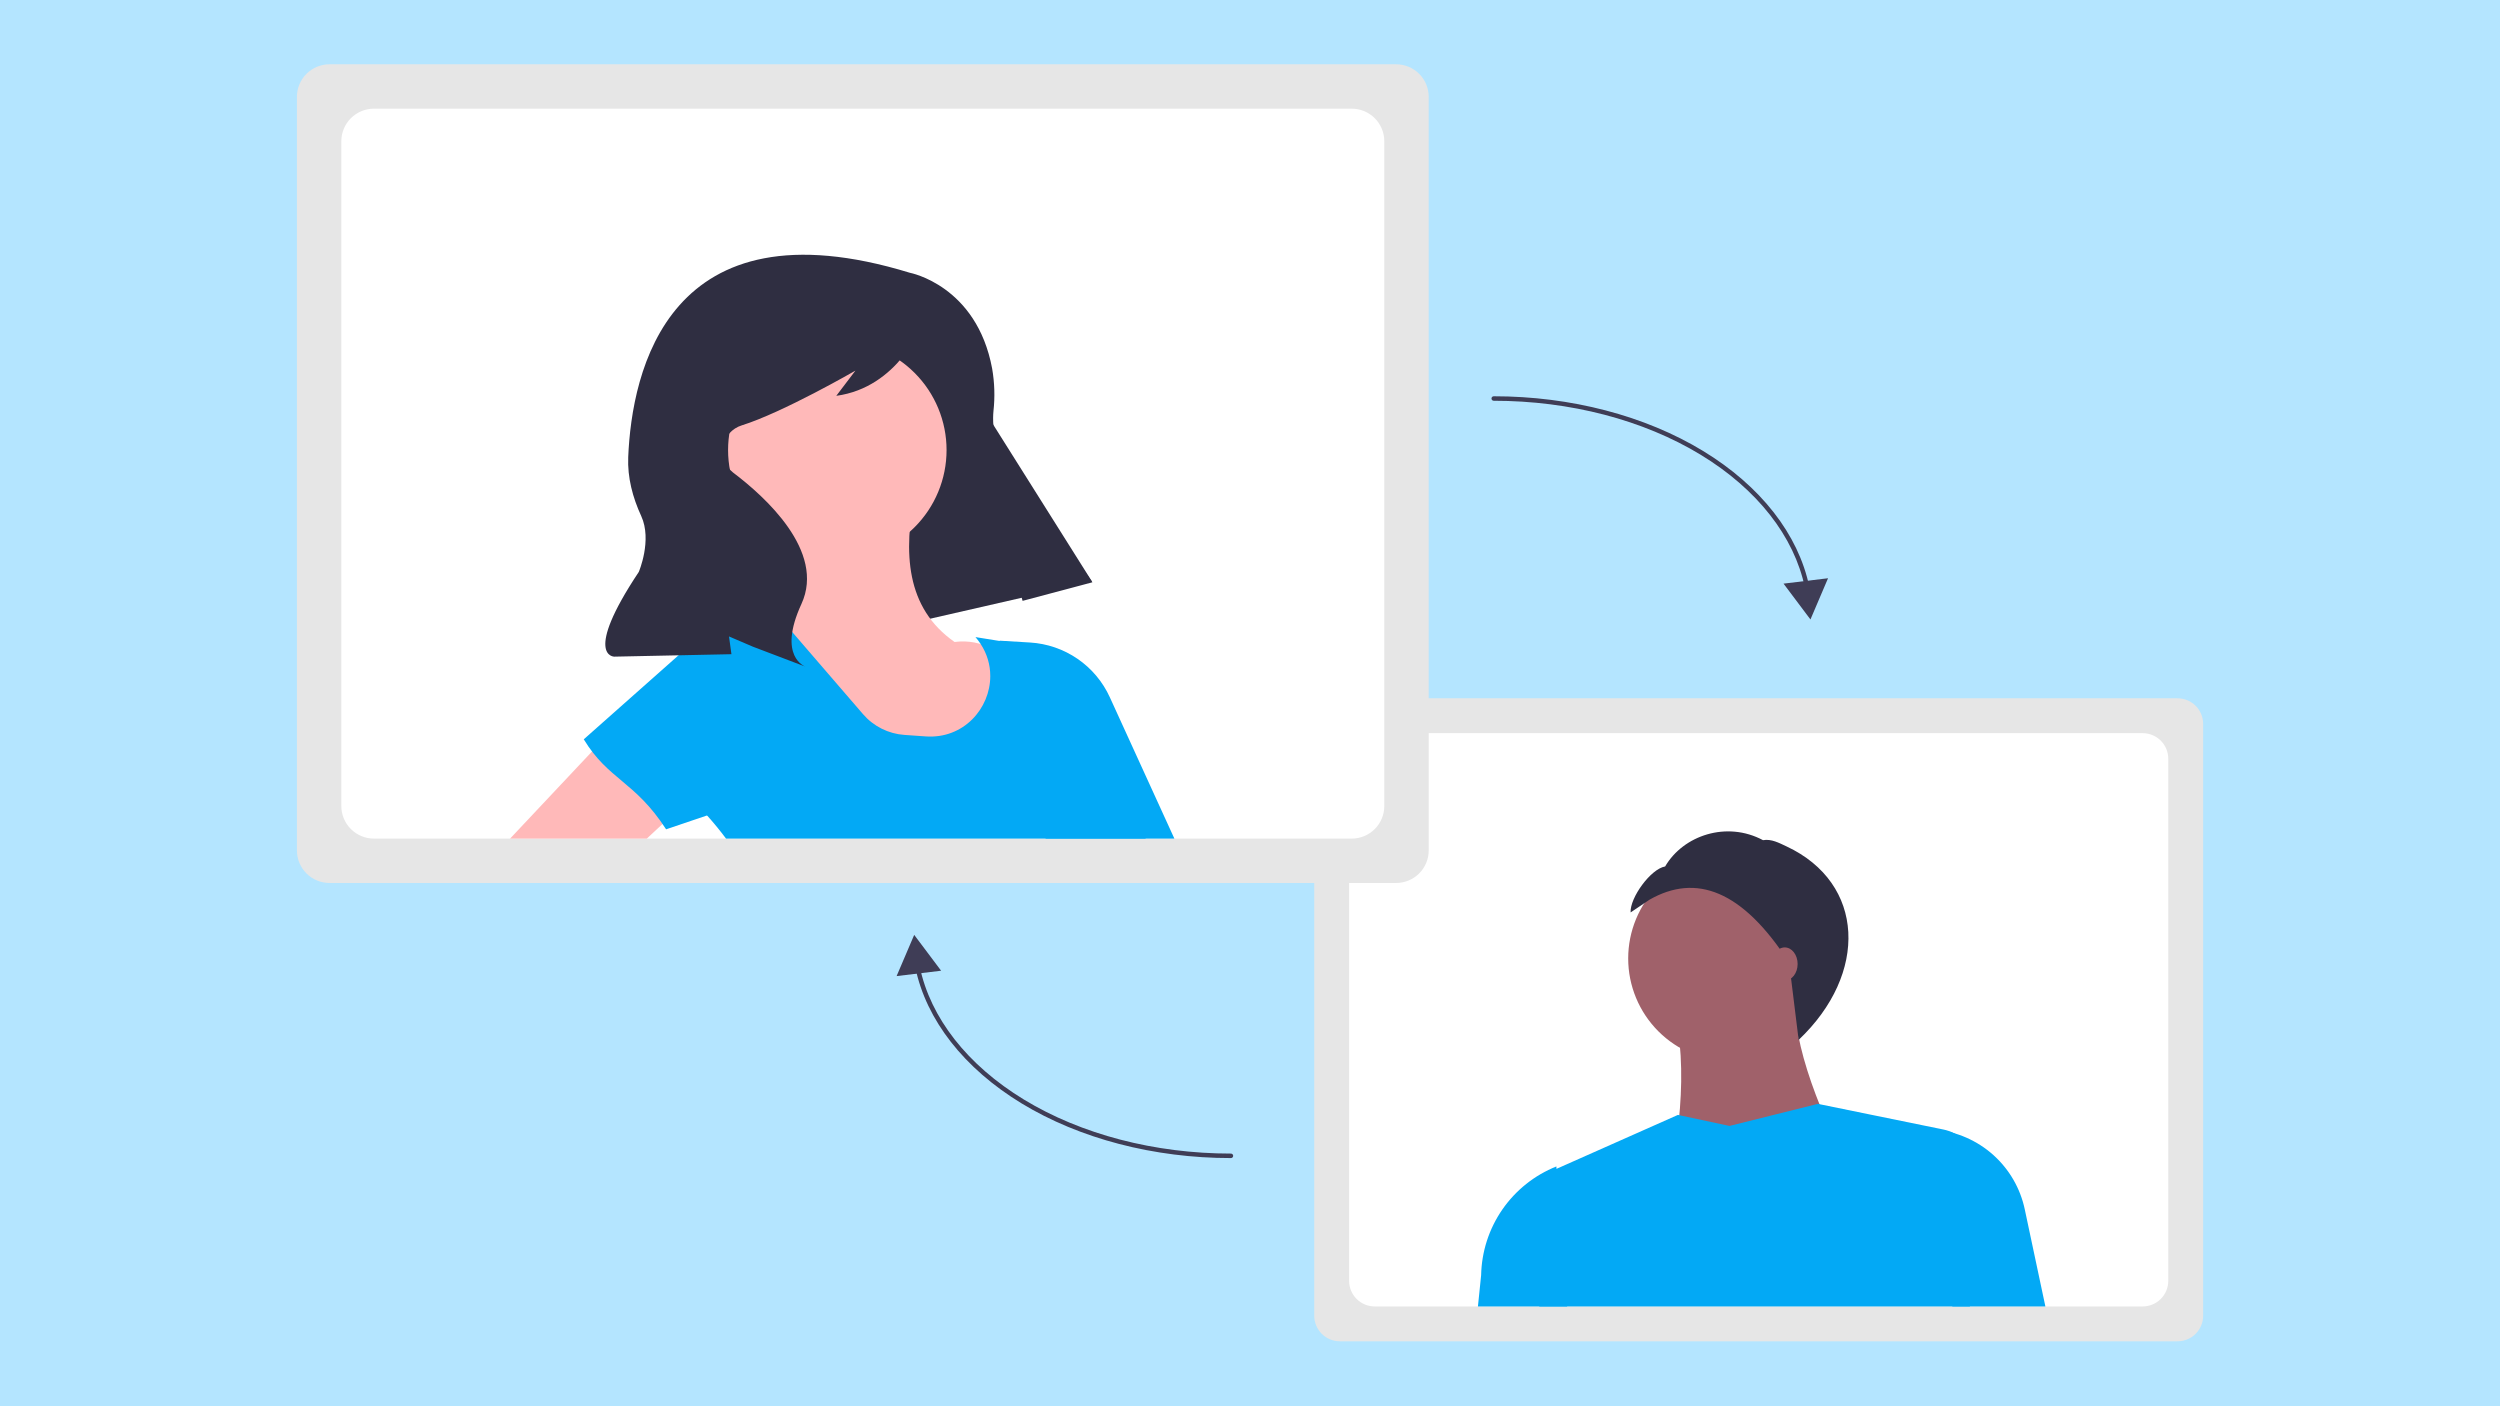 <?xml version="1.0" encoding="UTF-8"?> <svg xmlns="http://www.w3.org/2000/svg" xmlns:xlink="http://www.w3.org/1999/xlink" width="1440pt" height="810pt" viewBox="0 0 1440 810" version="1.2"><defs><clipPath id="clip1"><path d="M 757 402 L 1269.383 402 L 1269.383 772.59 L 757 772.59 Z M 757 402 "></path></clipPath><clipPath id="clip2"><path d="M 171 37.027 L 823 37.027 L 823 509 L 171 509 Z M 171 37.027 "></path></clipPath></defs><g id="surface1"><rect x="0" y="0" width="1440" height="810" style="fill:rgb(100%,100%,100%);fill-opacity:1;stroke:none;"></rect><rect x="0" y="0" width="1440" height="810" style="fill:rgb(70.589%,89.799%,100%);fill-opacity:1;stroke:none;"></rect><g clip-path="url(#clip1)" clip-rule="nonzero"><path style=" stroke:none;fill-rule:nonzero;fill:rgb(90.199%,90.199%,90.199%);fill-opacity:1;" d="M 1254.277 772.59 L 771.734 772.59 C 770.766 772.586 769.809 772.492 768.859 772.305 C 767.91 772.113 766.988 771.832 766.098 771.465 C 765.203 771.094 764.355 770.641 763.551 770.102 C 762.746 769.566 762.004 768.953 761.32 768.27 C 760.637 767.586 760.023 766.844 759.488 766.039 C 758.949 765.238 758.496 764.387 758.125 763.496 C 757.754 762.602 757.473 761.684 757.285 760.734 C 757.094 759.785 757 758.828 757 757.863 L 757 416.945 C 757 415.977 757.094 415.02 757.285 414.074 C 757.473 413.125 757.754 412.203 758.125 411.312 C 758.496 410.418 758.949 409.57 759.488 408.766 C 760.023 407.965 760.637 407.219 761.32 406.535 C 762.004 405.852 762.746 405.242 763.551 404.707 C 764.355 404.168 765.203 403.715 766.098 403.344 C 766.988 402.973 767.91 402.695 768.859 402.504 C 769.809 402.316 770.766 402.219 771.734 402.219 L 1254.281 402.219 C 1255.246 402.219 1256.203 402.316 1257.152 402.504 C 1258.102 402.695 1259.023 402.973 1259.914 403.344 C 1260.809 403.715 1261.656 404.168 1262.461 404.707 C 1263.266 405.242 1264.008 405.852 1264.691 406.535 C 1265.375 407.219 1265.988 407.965 1266.523 408.766 C 1267.062 409.57 1267.516 410.418 1267.887 411.312 C 1268.258 412.203 1268.539 413.125 1268.727 414.074 C 1268.918 415.02 1269.012 415.977 1269.012 416.945 L 1269.012 757.863 C 1269.012 758.828 1268.918 759.785 1268.727 760.734 C 1268.539 761.684 1268.258 762.602 1267.887 763.496 C 1267.516 764.387 1267.062 765.238 1266.523 766.039 C 1265.988 766.844 1265.375 767.586 1264.691 768.27 C 1264.008 768.953 1263.266 769.566 1262.461 770.102 C 1261.656 770.641 1260.809 771.094 1259.914 771.465 C 1259.023 771.832 1258.102 772.113 1257.152 772.305 C 1256.203 772.492 1255.246 772.586 1254.277 772.59 Z M 1254.277 772.59 "></path></g><path style=" stroke:none;fill-rule:nonzero;fill:rgb(100%,100%,100%);fill-opacity:1;" d="M 1234.191 422.297 L 791.828 422.297 C 790.859 422.297 789.902 422.391 788.953 422.582 C 788.004 422.77 787.082 423.051 786.191 423.422 C 785.297 423.793 784.449 424.246 783.645 424.785 C 782.84 425.32 782.094 425.934 781.41 426.617 C 780.727 427.301 780.117 428.043 779.578 428.848 C 779.039 429.652 778.586 430.5 778.215 431.391 C 777.844 432.285 777.562 433.207 777.375 434.156 C 777.184 435.102 777.09 436.059 777.086 437.027 L 777.086 737.781 C 777.09 738.746 777.184 739.703 777.375 740.652 C 777.562 741.602 777.844 742.52 778.215 743.414 C 778.586 744.309 779.039 745.156 779.578 745.961 C 780.117 746.762 780.727 747.508 781.41 748.191 C 782.094 748.875 782.84 749.484 783.645 750.023 C 784.449 750.559 785.297 751.016 786.191 751.387 C 787.082 751.758 788.004 752.035 788.953 752.227 C 789.902 752.414 790.859 752.512 791.828 752.512 L 1234.191 752.512 C 1235.156 752.512 1236.113 752.414 1237.062 752.227 C 1238.012 752.035 1238.934 751.754 1239.824 751.383 C 1240.719 751.016 1241.566 750.559 1242.371 750.023 C 1243.176 749.484 1243.918 748.875 1244.602 748.191 C 1245.285 747.508 1245.898 746.762 1246.434 745.957 C 1246.973 745.156 1247.426 744.305 1247.797 743.414 C 1248.164 742.52 1248.445 741.602 1248.637 740.652 C 1248.824 739.703 1248.918 738.746 1248.918 737.781 L 1248.918 437.027 C 1248.918 436.059 1248.824 435.102 1248.633 434.156 C 1248.445 433.207 1248.164 432.285 1247.797 431.395 C 1247.426 430.5 1246.973 429.652 1246.434 428.848 C 1245.898 428.043 1245.285 427.301 1244.602 426.617 C 1243.918 425.934 1243.176 425.32 1242.371 424.785 C 1241.566 424.246 1240.719 423.793 1239.824 423.422 C 1238.934 423.051 1238.012 422.77 1237.062 422.582 C 1236.113 422.391 1235.156 422.297 1234.191 422.297 Z M 1234.191 422.297 "></path><path style=" stroke:none;fill-rule:nonzero;fill:rgb(62.749%,38.039%,41.57%);fill-opacity:1;" d="M 1056.648 552.07 C 1056.648 554.016 1056.551 555.953 1056.363 557.891 C 1056.172 559.824 1055.887 561.746 1055.508 563.652 C 1055.125 565.559 1054.652 567.445 1054.09 569.305 C 1053.523 571.164 1052.871 572.992 1052.125 574.789 C 1051.383 576.586 1050.551 578.344 1049.633 580.059 C 1048.715 581.773 1047.719 583.438 1046.637 585.055 C 1045.555 586.672 1044.398 588.23 1043.164 589.734 C 1041.93 591.238 1040.625 592.676 1039.25 594.051 C 1037.871 595.426 1036.434 596.73 1034.93 597.965 C 1033.426 599.199 1031.863 600.355 1030.246 601.434 C 1028.629 602.516 1026.961 603.512 1025.246 604.43 C 1023.531 605.348 1021.773 606.176 1019.977 606.922 C 1018.18 607.664 1016.348 608.32 1014.488 608.883 C 1012.625 609.449 1010.742 609.922 1008.832 610.301 C 1006.926 610.68 1005.004 610.965 1003.066 611.156 C 1001.129 611.344 999.191 611.441 997.242 611.441 C 995.297 611.441 993.359 611.344 991.422 611.156 C 989.484 610.965 987.562 610.68 985.656 610.301 C 983.746 609.922 981.863 609.449 980 608.883 C 978.137 608.32 976.309 607.664 974.512 606.922 C 972.715 606.176 970.957 605.348 969.242 604.43 C 967.527 603.512 965.859 602.516 964.242 601.434 C 962.625 600.355 961.062 599.199 959.559 597.965 C 958.055 596.73 956.613 595.426 955.238 594.051 C 953.863 592.676 952.559 591.238 951.324 589.734 C 950.09 588.23 948.934 586.672 947.852 585.055 C 946.77 583.438 945.773 581.773 944.855 580.059 C 943.938 578.344 943.105 576.586 942.363 574.789 C 941.617 572.992 940.965 571.164 940.398 569.305 C 939.832 567.445 939.363 565.559 938.98 563.652 C 938.602 561.746 938.316 559.824 938.125 557.891 C 937.938 555.953 937.84 554.016 937.84 552.07 C 937.84 550.125 937.938 548.188 938.125 546.25 C 938.316 544.316 938.602 542.395 938.98 540.488 C 939.363 538.578 939.832 536.695 940.398 534.836 C 940.965 532.977 941.617 531.145 942.363 529.348 C 943.105 527.555 943.938 525.797 944.855 524.082 C 945.773 522.367 946.77 520.703 947.852 519.086 C 948.934 517.469 950.09 515.91 951.324 514.406 C 952.559 512.902 953.863 511.465 955.238 510.09 C 956.613 508.715 958.055 507.41 959.559 506.176 C 961.062 504.941 962.625 503.785 964.242 502.703 C 965.859 501.625 967.527 500.625 969.242 499.711 C 970.957 498.793 972.715 497.961 974.512 497.219 C 976.309 496.473 978.137 495.82 980 495.254 C 981.863 494.691 983.746 494.219 985.656 493.84 C 987.562 493.461 989.484 493.176 991.422 492.984 C 993.359 492.793 995.297 492.699 997.242 492.699 C 999.191 492.699 1001.129 492.793 1003.066 492.984 C 1005.004 493.176 1006.926 493.461 1008.832 493.84 C 1010.742 494.219 1012.625 494.691 1014.488 495.254 C 1016.348 495.82 1018.18 496.473 1019.977 497.219 C 1021.773 497.961 1023.531 498.793 1025.246 499.711 C 1026.961 500.625 1028.629 501.625 1030.246 502.703 C 1031.863 503.785 1033.426 504.941 1034.93 506.176 C 1036.434 507.41 1037.871 508.715 1039.25 510.09 C 1040.625 511.465 1041.93 512.902 1043.164 514.406 C 1044.398 515.91 1045.555 517.469 1046.637 519.086 C 1047.719 520.703 1048.715 522.367 1049.633 524.082 C 1050.551 525.797 1051.383 527.555 1052.125 529.348 C 1052.871 531.145 1053.523 532.977 1054.09 534.836 C 1054.652 536.695 1055.125 538.578 1055.508 540.488 C 1055.887 542.395 1056.172 544.316 1056.363 546.25 C 1056.551 548.188 1056.648 550.125 1056.648 552.07 Z M 1056.648 552.07 "></path><path style=" stroke:none;fill-rule:nonzero;fill:rgb(62.749%,38.039%,41.57%);fill-opacity:1;" d="M 1066.195 676.113 L 960.117 686.715 C 969.922 642.598 972.297 601.383 960.117 565.852 L 1034.371 565.852 C 1030.336 595.461 1045.414 634.395 1066.195 676.113 Z M 1066.195 676.113 "></path><path style=" stroke:none;fill-rule:nonzero;fill:rgb(1.18%,66.269%,96.078%);fill-opacity:1;" d="M 1139.402 676.441 C 1138.078 702.293 1136.543 727.727 1134.656 752.512 L 886.629 752.512 C 883.691 736.145 880.125 719.676 875.922 703.105 C 875.594 701.816 875.379 700.512 875.277 699.188 C 875.176 697.863 875.191 696.543 875.324 695.219 C 875.453 693.898 875.699 692.598 876.062 691.32 C 876.422 690.043 876.891 688.805 877.469 687.609 C 878.047 686.414 878.723 685.277 879.5 684.199 C 880.281 683.121 881.145 682.121 882.098 681.195 C 883.051 680.27 884.078 679.438 885.18 678.691 C 886.281 677.945 887.438 677.305 888.652 676.762 L 896.566 673.242 L 966.477 642.188 L 967.297 642.367 L 996.18 648.543 L 1047.102 635.82 L 1047.992 636 L 1119.383 650.598 C 1121.5 651.035 1123.531 651.73 1125.473 652.688 C 1126.562 653.227 1127.609 653.844 1128.609 654.535 C 1129.613 655.227 1130.559 655.988 1131.449 656.816 C 1132.34 657.645 1133.164 658.535 1133.926 659.484 C 1134.684 660.434 1135.375 661.434 1135.988 662.484 C 1136.605 663.531 1137.141 664.621 1137.598 665.75 C 1138.055 666.875 1138.426 668.031 1138.715 669.211 C 1139.004 670.395 1139.207 671.59 1139.32 672.801 C 1139.438 674.012 1139.465 675.227 1139.402 676.441 Z M 1139.402 676.441 "></path><path style=" stroke:none;fill-rule:nonzero;fill:rgb(1.18%,66.269%,96.078%);fill-opacity:1;" d="M 1178.141 752.512 L 1124.551 752.512 L 1114.988 650.664 C 1116.52 650.816 1118.039 651.027 1119.547 651.301 C 1121.059 651.574 1122.559 651.902 1124.043 652.293 C 1125.527 652.684 1126.996 653.133 1128.445 653.641 C 1129.895 654.145 1131.32 654.707 1132.727 655.328 C 1134.133 655.945 1135.512 656.617 1136.863 657.348 C 1138.215 658.074 1139.535 658.855 1140.824 659.688 C 1142.117 660.516 1143.371 661.398 1144.594 662.328 C 1145.812 663.262 1146.996 664.238 1148.137 665.262 C 1149.281 666.289 1150.383 667.355 1151.441 668.465 C 1152.5 669.578 1153.516 670.73 1154.48 671.922 C 1155.449 673.113 1156.371 674.34 1157.242 675.602 C 1158.113 676.867 1158.934 678.164 1159.699 679.492 C 1160.469 680.82 1161.184 682.176 1161.844 683.562 C 1162.508 684.945 1163.113 686.355 1163.664 687.789 C 1164.211 689.223 1164.703 690.676 1165.141 692.145 C 1165.574 693.617 1165.953 695.105 1166.27 696.605 Z M 1178.141 752.512 "></path><path style=" stroke:none;fill-rule:nonzero;fill:rgb(1.18%,66.269%,96.078%);fill-opacity:1;" d="M 902.68 752.512 L 851.289 752.512 L 853.133 734.504 C 853.168 732.82 853.262 731.145 853.418 729.469 C 853.574 727.797 853.789 726.129 854.07 724.469 C 854.348 722.812 854.684 721.168 855.082 719.531 C 855.48 717.898 855.941 716.281 856.457 714.684 C 856.973 713.082 857.547 711.504 858.18 709.945 C 858.812 708.387 859.504 706.855 860.246 705.348 C 860.992 703.84 861.793 702.359 862.645 700.91 C 863.496 699.461 864.402 698.047 865.359 696.664 C 866.316 695.281 867.324 693.934 868.379 692.625 C 869.434 691.316 870.535 690.047 871.684 688.816 C 872.832 687.59 874.023 686.402 875.258 685.262 C 876.496 684.121 877.77 683.027 879.086 681.977 C 880.398 680.93 881.754 679.93 883.141 678.98 C 884.527 678.031 885.949 677.133 887.406 676.289 C 888.859 675.445 890.344 674.652 891.855 673.918 C 893.367 673.18 894.902 672.5 896.465 671.875 L 896.566 673.242 Z M 902.68 752.512 "></path><path style=" stroke:none;fill-rule:nonzero;fill:rgb(18.43%,18.039%,25.49%);fill-opacity:1;" d="M 950.082 518.242 C 976.855 502.93 1003.668 512.711 1030.527 554.488 L 1036.016 598.988 C 1076.328 560.82 1074.289 508.734 1029.086 487.551 C 1024.641 485.469 1020.332 483.102 1015.496 483.938 C 994.59 472.746 969.594 481.152 959.121 499.074 C 950.77 500.52 938.793 517.102 939.227 525.562 Z M 950.082 518.242 "></path><path style=" stroke:none;fill-rule:nonzero;fill:rgb(62.749%,38.039%,41.57%);fill-opacity:1;" d="M 1035.434 555.25 C 1035.434 555.879 1035.383 556.496 1035.289 557.113 C 1035.195 557.727 1035.055 558.324 1034.867 558.902 C 1034.68 559.48 1034.453 560.031 1034.18 560.551 C 1033.91 561.074 1033.602 561.555 1033.258 562 C 1032.914 562.441 1032.539 562.836 1032.133 563.184 C 1031.727 563.531 1031.297 563.828 1030.848 564.066 C 1030.398 564.305 1029.934 564.488 1029.457 564.609 C 1028.977 564.73 1028.496 564.793 1028.008 564.793 C 1027.52 564.793 1027.035 564.73 1026.559 564.609 C 1026.078 564.488 1025.617 564.305 1025.164 564.066 C 1024.715 563.828 1024.285 563.531 1023.883 563.184 C 1023.477 562.836 1023.102 562.441 1022.758 562 C 1022.41 561.555 1022.105 561.074 1021.832 560.551 C 1021.562 560.031 1021.332 559.48 1021.148 558.902 C 1020.961 558.324 1020.82 557.727 1020.723 557.113 C 1020.629 556.496 1020.582 555.879 1020.582 555.25 C 1020.582 554.625 1020.629 554.004 1020.723 553.391 C 1020.82 552.773 1020.961 552.18 1021.148 551.598 C 1021.332 551.02 1021.562 550.469 1021.832 549.949 C 1022.105 549.43 1022.41 548.945 1022.758 548.504 C 1023.102 548.062 1023.477 547.664 1023.883 547.316 C 1024.285 546.969 1024.715 546.676 1025.164 546.434 C 1025.617 546.195 1026.078 546.016 1026.559 545.891 C 1027.035 545.77 1027.52 545.707 1028.008 545.707 C 1028.496 545.707 1028.977 545.77 1029.457 545.891 C 1029.934 546.016 1030.398 546.195 1030.848 546.434 C 1031.297 546.676 1031.727 546.969 1032.133 547.316 C 1032.539 547.664 1032.914 548.062 1033.258 548.504 C 1033.602 548.945 1033.91 549.43 1034.18 549.949 C 1034.453 550.469 1034.68 551.02 1034.867 551.598 C 1035.055 552.18 1035.195 552.773 1035.289 553.391 C 1035.383 554.004 1035.434 554.625 1035.434 555.25 Z M 1035.434 555.25 "></path><g clip-path="url(#clip2)" clip-rule="nonzero"><path style=" stroke:none;fill-rule:nonzero;fill:rgb(90.199%,90.199%,90.199%);fill-opacity:1;" d="M 804.18 508.594 L 189.781 508.594 C 189.168 508.594 188.555 508.562 187.945 508.504 C 187.332 508.441 186.727 508.352 186.125 508.23 C 185.523 508.109 184.926 507.961 184.34 507.781 C 183.754 507.605 183.176 507.398 182.605 507.16 C 182.039 506.926 181.484 506.664 180.945 506.375 C 180.402 506.086 179.875 505.77 179.367 505.43 C 178.855 505.086 178.363 504.723 177.887 504.332 C 177.414 503.941 176.957 503.531 176.523 503.098 C 176.09 502.664 175.68 502.207 175.289 501.734 C 174.898 501.258 174.531 500.766 174.191 500.258 C 173.852 499.746 173.535 499.223 173.246 498.68 C 172.957 498.137 172.691 497.586 172.457 497.016 C 172.223 496.449 172.016 495.875 171.836 495.285 C 171.656 494.699 171.508 494.105 171.387 493.504 C 171.266 492.898 171.176 492.293 171.117 491.684 C 171.055 491.07 171.023 490.461 171.023 489.848 L 171.023 55.773 C 171.023 55.16 171.055 54.551 171.117 53.938 C 171.176 53.328 171.266 52.723 171.387 52.117 C 171.508 51.516 171.656 50.922 171.836 50.336 C 172.016 49.746 172.223 49.172 172.457 48.605 C 172.691 48.035 172.957 47.484 173.246 46.941 C 173.535 46.398 173.852 45.875 174.191 45.363 C 174.531 44.855 174.898 44.359 175.289 43.887 C 175.68 43.414 176.09 42.957 176.523 42.523 C 176.957 42.09 177.414 41.68 177.887 41.289 C 178.363 40.898 178.855 40.535 179.367 40.191 C 179.875 39.852 180.402 39.535 180.945 39.246 C 181.484 38.957 182.039 38.695 182.605 38.461 C 183.176 38.223 183.754 38.016 184.34 37.84 C 184.926 37.66 185.523 37.512 186.125 37.391 C 186.727 37.27 187.332 37.18 187.945 37.117 C 188.555 37.059 189.168 37.027 189.781 37.027 L 804.18 37.027 C 804.793 37.027 805.406 37.059 806.02 37.117 C 806.629 37.18 807.234 37.27 807.84 37.391 C 808.441 37.512 809.035 37.66 809.621 37.84 C 810.211 38.016 810.789 38.223 811.355 38.461 C 811.922 38.695 812.477 38.957 813.02 39.246 C 813.559 39.535 814.086 39.852 814.598 40.191 C 815.109 40.535 815.602 40.898 816.074 41.289 C 816.551 41.68 817.004 42.09 817.438 42.523 C 817.871 42.957 818.285 43.414 818.676 43.887 C 819.062 44.359 819.43 44.855 819.77 45.363 C 820.113 45.875 820.43 46.398 820.719 46.941 C 821.008 47.484 821.27 48.035 821.504 48.605 C 821.742 49.172 821.949 49.746 822.125 50.336 C 822.305 50.922 822.453 51.516 822.574 52.117 C 822.695 52.723 822.785 53.328 822.848 53.938 C 822.906 54.551 822.938 55.16 822.938 55.773 L 822.938 489.848 C 822.938 490.461 822.906 491.07 822.848 491.684 C 822.785 492.293 822.695 492.898 822.574 493.504 C 822.453 494.105 822.305 494.699 822.125 495.285 C 821.949 495.875 821.742 496.449 821.504 497.016 C 821.27 497.586 821.008 498.137 820.719 498.68 C 820.43 499.223 820.113 499.746 819.77 500.258 C 819.43 500.766 819.062 501.262 818.676 501.734 C 818.285 502.207 817.871 502.664 817.438 503.098 C 817.004 503.531 816.551 503.941 816.074 504.332 C 815.602 504.723 815.109 505.086 814.598 505.43 C 814.086 505.77 813.559 506.086 813.02 506.375 C 812.477 506.664 811.922 506.926 811.355 507.16 C 810.789 507.398 810.211 507.605 809.621 507.781 C 809.035 507.961 808.441 508.109 807.84 508.23 C 807.234 508.352 806.629 508.441 806.02 508.504 C 805.406 508.562 804.793 508.594 804.18 508.594 Z M 804.18 508.594 "></path></g><path style=" stroke:none;fill-rule:nonzero;fill:rgb(100%,100%,100%);fill-opacity:1;" d="M 778.602 62.59 L 215.367 62.59 C 214.754 62.59 214.141 62.621 213.531 62.68 C 212.918 62.742 212.312 62.832 211.711 62.953 C 211.105 63.074 210.512 63.223 209.922 63.402 C 209.336 63.578 208.758 63.785 208.191 64.023 C 207.625 64.258 207.07 64.52 206.527 64.809 C 205.984 65.102 205.457 65.414 204.949 65.758 C 204.438 66.098 203.945 66.465 203.469 66.852 C 202.996 67.242 202.539 67.656 202.105 68.09 C 201.672 68.523 201.258 68.977 200.867 69.453 C 200.48 69.926 200.113 70.418 199.773 70.93 C 199.43 71.441 199.113 71.965 198.824 72.508 C 198.535 73.051 198.273 73.605 198.035 74.172 C 197.801 74.738 197.594 75.316 197.414 75.902 C 197.234 76.492 197.086 77.086 196.965 77.688 C 196.844 78.289 196.754 78.898 196.695 79.508 C 196.633 80.117 196.602 80.73 196.602 81.344 L 196.602 464.273 C 196.602 464.891 196.633 465.5 196.695 466.113 C 196.754 466.723 196.844 467.332 196.965 467.934 C 197.086 468.535 197.234 469.129 197.414 469.719 C 197.594 470.305 197.801 470.883 198.035 471.449 C 198.273 472.016 198.535 472.57 198.824 473.113 C 199.113 473.652 199.43 474.18 199.773 474.691 C 200.113 475.199 200.48 475.691 200.867 476.168 C 201.258 476.641 201.672 477.098 202.105 477.531 C 202.539 477.965 202.996 478.379 203.469 478.766 C 203.945 479.156 204.438 479.523 204.949 479.863 C 205.457 480.203 205.984 480.52 206.527 480.809 C 207.07 481.102 207.625 481.363 208.191 481.598 C 208.758 481.832 209.336 482.039 209.922 482.219 C 210.512 482.398 211.105 482.547 211.711 482.668 C 212.312 482.789 212.918 482.879 213.531 482.941 C 214.141 483 214.754 483.031 215.367 483.031 L 778.602 483.031 C 779.215 483.031 779.828 483 780.441 482.938 C 781.051 482.879 781.656 482.789 782.262 482.668 C 782.863 482.547 783.457 482.398 784.043 482.219 C 784.633 482.039 785.211 481.832 785.777 481.598 C 786.344 481.363 786.898 481.098 787.441 480.809 C 787.98 480.52 788.508 480.203 789.02 479.863 C 789.527 479.52 790.023 479.156 790.496 478.766 C 790.973 478.375 791.426 477.965 791.859 477.531 C 792.293 477.094 792.707 476.641 793.094 476.168 C 793.484 475.691 793.852 475.199 794.191 474.688 C 794.531 474.18 794.848 473.652 795.137 473.109 C 795.426 472.57 795.688 472.016 795.926 471.449 C 796.16 470.879 796.367 470.305 796.543 469.715 C 796.723 469.129 796.871 468.535 796.992 467.93 C 797.113 467.328 797.203 466.723 797.262 466.113 C 797.324 465.5 797.355 464.887 797.355 464.273 L 797.355 81.344 C 797.355 80.73 797.324 80.117 797.266 79.508 C 797.203 78.898 797.113 78.289 796.992 77.688 C 796.871 77.086 796.723 76.492 796.547 75.902 C 796.367 75.316 796.16 74.738 795.926 74.172 C 795.691 73.605 795.426 73.051 795.137 72.508 C 794.848 71.969 794.531 71.441 794.191 70.93 C 793.852 70.422 793.484 69.93 793.094 69.453 C 792.707 68.98 792.293 68.523 791.859 68.09 C 791.426 67.656 790.973 67.242 790.496 66.855 C 790.023 66.465 789.527 66.098 789.02 65.758 C 788.508 65.418 787.98 65.102 787.441 64.812 C 786.898 64.52 786.344 64.258 785.777 64.023 C 785.211 63.789 784.633 63.582 784.047 63.402 C 783.457 63.223 782.863 63.074 782.262 62.953 C 781.656 62.832 781.051 62.742 780.441 62.68 C 779.828 62.621 779.215 62.59 778.602 62.59 Z M 778.602 62.59 "></path><path style=" stroke:none;fill-rule:nonzero;fill:rgb(18.43%,18.039%,25.49%);fill-opacity:1;" d="M 629.035 335.043 L 455.316 374.777 L 381.918 236.418 L 530.461 178.457 Z M 629.035 335.043 "></path><path style=" stroke:none;fill-rule:nonzero;fill:rgb(100%,72.549%,72.549%);fill-opacity:1;" d="M 545.219 259.227 C 545.219 261.289 545.117 263.344 544.918 265.391 C 544.715 267.441 544.414 269.477 544.012 271.496 C 543.609 273.516 543.109 275.512 542.512 277.484 C 541.914 279.453 541.219 281.391 540.43 283.293 C 539.641 285.195 538.762 287.059 537.789 288.875 C 536.82 290.691 535.762 292.453 534.617 294.168 C 533.469 295.879 532.246 297.531 530.938 299.125 C 529.629 300.715 528.246 302.242 526.789 303.695 C 525.332 305.152 523.809 306.535 522.215 307.84 C 520.621 309.148 518.969 310.375 517.254 311.52 C 515.543 312.664 513.777 313.719 511.957 314.691 C 510.141 315.66 508.281 316.543 506.375 317.328 C 504.473 318.117 502.535 318.812 500.562 319.41 C 498.59 320.008 496.594 320.508 494.57 320.91 C 492.551 321.309 490.516 321.613 488.465 321.812 C 486.414 322.016 484.355 322.117 482.297 322.117 C 480.234 322.117 478.18 322.016 476.129 321.812 C 474.078 321.613 472.043 321.309 470.02 320.91 C 468 320.508 466.004 320.008 464.031 319.41 C 462.059 318.812 460.121 318.117 458.215 317.328 C 456.312 316.543 454.449 315.66 452.633 314.691 C 450.816 313.719 449.051 312.664 447.336 311.52 C 445.625 310.375 443.969 309.148 442.379 307.84 C 440.785 306.535 439.258 305.152 437.801 303.695 C 436.344 302.242 434.961 300.715 433.656 299.125 C 432.348 297.531 431.121 295.879 429.977 294.168 C 428.832 292.453 427.773 290.691 426.801 288.875 C 425.832 287.059 424.949 285.195 424.16 283.293 C 423.371 281.391 422.68 279.453 422.082 277.484 C 421.484 275.512 420.984 273.516 420.582 271.496 C 420.18 269.477 419.875 267.441 419.676 265.391 C 419.473 263.344 419.371 261.289 419.371 259.227 C 419.371 257.168 419.473 255.113 419.676 253.062 C 419.875 251.012 420.18 248.977 420.582 246.957 C 420.984 244.938 421.484 242.941 422.082 240.973 C 422.68 239 423.371 237.062 424.16 235.16 C 424.949 233.258 425.832 231.398 426.801 229.582 C 427.773 227.766 428.832 226 429.977 224.289 C 431.121 222.574 432.348 220.922 433.656 219.332 C 434.961 217.738 436.344 216.215 437.801 214.758 C 439.258 213.301 440.785 211.918 442.379 210.613 C 443.969 209.305 445.625 208.082 447.336 206.938 C 449.051 205.793 450.816 204.734 452.633 203.766 C 454.449 202.793 456.312 201.914 458.215 201.125 C 460.121 200.336 462.059 199.645 464.031 199.047 C 466.004 198.449 468 197.949 470.02 197.547 C 472.043 197.145 474.078 196.844 476.129 196.641 C 478.18 196.438 480.234 196.34 482.297 196.34 C 484.355 196.34 486.414 196.438 488.465 196.641 C 490.516 196.844 492.551 197.145 494.57 197.547 C 496.594 197.949 498.59 198.449 500.562 199.047 C 502.535 199.645 504.473 200.336 506.375 201.125 C 508.281 201.914 510.141 202.793 511.957 203.766 C 513.777 204.734 515.543 205.793 517.254 206.938 C 518.969 208.082 520.621 209.305 522.215 210.613 C 523.809 211.918 525.332 213.301 526.789 214.758 C 528.246 216.215 529.629 217.738 530.938 219.332 C 532.246 220.922 533.469 222.574 534.617 224.289 C 535.762 226 536.82 227.766 537.789 229.582 C 538.762 231.398 539.641 233.258 540.43 235.16 C 541.219 237.062 541.914 239 542.512 240.973 C 543.109 242.941 543.609 244.938 544.012 246.957 C 544.414 248.977 544.715 251.012 544.918 253.062 C 545.117 255.113 545.219 257.168 545.219 259.227 Z M 545.219 259.227 "></path><path style=" stroke:none;fill-rule:nonzero;fill:rgb(100%,72.549%,72.549%);fill-opacity:1;" d="M 474.984 466.461 L 627.734 444.422 C 604.93 403.176 581.422 365.582 549.828 369.785 C 521.719 350.121 520.098 318.516 527.207 282.973 L 450.754 303.398 C 457.48 325.309 454.879 344.547 436.961 359.402 C 461.996 394.625 478.199 430.18 474.984 466.461 Z M 474.984 466.461 "></path><path style=" stroke:none;fill-rule:nonzero;fill:rgb(1.18%,66.269%,96.078%);fill-opacity:1;" d="M 659.895 483.031 L 418.191 483.031 C 414.766 478.434 411.125 473.988 407.266 469.691 C 407.012 469.395 406.742 469.086 406.473 468.789 L 412.969 376.996 L 413.621 367.715 C 413.703 366.527 413.949 365.379 414.363 364.262 C 414.777 363.148 415.344 362.113 416.055 361.16 C 416.77 360.211 417.602 359.379 418.555 358.664 C 419.508 357.953 420.543 357.391 421.66 356.977 L 421.672 356.977 C 422.035 356.824 422.41 356.695 422.793 356.598 L 442.832 351.25 L 444.828 350.711 L 445.113 351.051 L 456.363 364.094 L 463.879 372.82 L 497.113 411.367 C 498.605 413.098 500.25 414.668 502.055 416.07 C 503.855 417.477 505.781 418.691 507.824 419.715 C 509.867 420.738 511.988 421.555 514.191 422.16 C 516.398 422.766 518.641 423.148 520.918 423.309 L 533.219 424.172 C 554.988 425.711 570.398 408.102 570.398 389.414 C 570.402 386.133 569.934 382.922 568.992 379.777 C 568.047 376.633 566.676 373.695 564.867 370.953 C 563.965 369.551 562.965 368.223 561.867 366.965 L 575.852 369.215 L 595.891 372.453 L 618.48 425.527 C 641.184 443.523 655.52 462.621 659.895 483.031 Z M 659.895 483.031 "></path><path style=" stroke:none;fill-rule:nonzero;fill:rgb(100%,72.549%,72.549%);fill-opacity:1;" d="M 368.387 403.746 L 398.773 458.66 L 381.633 474.602 L 372.559 483.031 L 293.809 483.031 L 341.012 432.844 Z M 368.387 403.746 "></path><path style=" stroke:none;fill-rule:nonzero;fill:rgb(1.18%,66.269%,96.078%);fill-opacity:1;" d="M 676.441 483.031 L 602.305 483.031 L 594.449 449.238 L 577.703 377.191 L 575.852 369.215 L 575.809 369.031 L 593.344 370.09 C 595.781 370.238 598.195 370.551 600.59 371.027 C 602.984 371.504 605.336 372.137 607.645 372.93 C 609.949 373.723 612.195 374.668 614.375 375.766 C 616.555 376.863 618.652 378.102 620.664 379.484 C 622.676 380.863 624.586 382.375 626.395 384.016 C 628.199 385.652 629.891 387.406 631.457 389.277 C 633.027 391.145 634.465 393.109 635.77 395.172 C 637.074 397.234 638.23 399.375 639.246 401.594 Z M 676.441 483.031 "></path><path style=" stroke:none;fill-rule:nonzero;fill:rgb(1.18%,66.269%,96.078%);fill-opacity:1;" d="M 383.68 477.676 L 456.602 453 L 430.891 365.578 C 430.684 364.875 430.418 364.195 430.09 363.543 C 429.766 362.887 429.383 362.266 428.945 361.68 C 428.512 361.09 428.027 360.547 427.492 360.043 C 426.961 359.543 426.387 359.094 425.773 358.691 C 425.16 358.293 424.52 357.949 423.844 357.66 C 423.172 357.375 422.477 357.148 421.762 356.984 C 421.051 356.82 420.328 356.723 419.598 356.684 C 418.867 356.648 418.137 356.676 417.41 356.77 C 414.875 357.094 412.652 358.102 410.742 359.797 L 336.25 425.848 C 350.504 449.293 365.676 449.883 383.68 477.676 Z M 383.68 477.676 "></path><path style=" stroke:none;fill-rule:nonzero;fill:rgb(18.43%,18.039%,25.49%);fill-opacity:1;" d="M 524.098 157.125 C 524.098 157.125 562.582 164.359 571.48 212.328 C 572.879 220.457 573.133 228.621 572.234 236.82 C 571.348 246.055 572.637 265.559 592.695 288.52 C 605.797 303.426 617.973 319.055 629.219 335.402 L 589.008 346.102 L 571.043 279.516 C 566.688 263.375 561.172 247.641 554.5 232.309 C 547.828 216.98 540.066 202.223 531.219 188.035 L 530.848 187.441 C 530.848 187.441 517.492 223.105 481.699 227.996 L 492.734 213.473 C 492.734 213.473 450.887 237.648 427.18 245.035 C 425.828 245.457 424.555 246.051 423.367 246.82 C 422.176 247.59 421.109 248.504 420.168 249.562 C 419.227 250.621 418.445 251.789 417.824 253.059 C 417.203 254.332 416.762 255.664 416.504 257.059 C 416.246 258.449 416.176 259.852 416.301 261.262 C 416.426 262.672 416.738 264.043 417.234 265.367 C 417.73 266.695 418.398 267.93 419.234 269.074 C 420.07 270.219 421.043 271.227 422.152 272.105 C 422.32 272.238 422.492 272.371 422.668 272.504 C 440.105 285.742 475.68 317.328 461.625 347.883 C 447.57 378.438 463.961 384.008 463.961 384.008 L 433.738 372.516 L 419.906 366.598 L 421.305 376.816 L 353.777 378.23 C 353.777 378.23 335.527 378.121 367.941 329.441 C 367.941 329.441 375.762 311.188 369.344 297.242 C 364.418 286.547 361.367 275.059 361.855 263.297 C 363.898 214.219 384.586 114.371 524.098 157.125 Z M 524.098 157.125 "></path><path style=" stroke:none;fill-rule:nonzero;fill:rgb(24.709%,23.92%,33.73%);fill-opacity:1;" d="M 1040.914 339.629 C 1040.609 339.629 1040.336 339.531 1040.098 339.34 C 1039.859 339.145 1039.711 338.898 1039.648 338.598 C 1033.484 308.98 1012.164 281.762 979.613 261.957 C 946.637 241.891 904.293 230.84 860.387 230.84 C 860.215 230.84 860.051 230.809 859.891 230.742 C 859.73 230.676 859.59 230.582 859.469 230.461 C 859.348 230.34 859.254 230.199 859.188 230.039 C 859.125 229.883 859.09 229.719 859.09 229.547 C 859.09 229.375 859.125 229.207 859.188 229.051 C 859.254 228.891 859.348 228.75 859.469 228.629 C 859.59 228.508 859.73 228.414 859.891 228.352 C 860.051 228.285 860.215 228.25 860.387 228.25 C 904.762 228.25 947.582 239.438 980.961 259.746 C 1014.133 279.93 1035.875 307.746 1042.184 338.074 C 1042.223 338.262 1042.219 338.453 1042.172 338.641 C 1042.129 338.832 1042.043 339 1041.918 339.152 C 1041.797 339.305 1041.648 339.422 1041.469 339.504 C 1041.293 339.59 1041.109 339.629 1040.914 339.629 Z M 1040.914 339.629 "></path><path style=" stroke:none;fill-rule:nonzero;fill:rgb(24.709%,23.92%,33.73%);fill-opacity:1;" d="M 1027.312 336.172 L 1042.82 356.812 L 1052.953 333.07 Z M 1027.312 336.172 "></path><path style=" stroke:none;fill-rule:nonzero;fill:rgb(24.709%,23.92%,33.73%);fill-opacity:1;" d="M 709.012 667.051 C 664.637 667.051 621.816 655.863 588.438 635.555 C 555.266 615.371 533.523 587.555 527.215 557.227 C 527.18 557.059 527.176 556.891 527.207 556.723 C 527.242 556.555 527.305 556.398 527.398 556.254 C 527.492 556.109 527.609 555.988 527.754 555.891 C 527.895 555.793 528.051 555.73 528.219 555.695 C 528.387 555.66 528.555 555.656 528.723 555.691 C 528.895 555.723 529.051 555.785 529.191 555.879 C 529.336 555.977 529.457 556.094 529.555 556.234 C 529.648 556.379 529.715 556.535 529.75 556.703 C 535.91 586.32 557.23 613.539 589.781 633.344 C 622.762 653.41 665.105 664.461 709.012 664.461 C 709.184 664.461 709.348 664.496 709.508 664.559 C 709.664 664.625 709.805 664.719 709.926 664.84 C 710.047 664.961 710.141 665.102 710.207 665.262 C 710.273 665.418 710.305 665.586 710.305 665.754 C 710.305 665.926 710.273 666.094 710.207 666.25 C 710.141 666.41 710.047 666.551 709.926 666.672 C 709.805 666.793 709.664 666.887 709.508 666.953 C 709.348 667.016 709.184 667.051 709.012 667.051 Z M 709.012 667.051 "></path><path style=" stroke:none;fill-rule:nonzero;fill:rgb(24.709%,23.92%,33.73%);fill-opacity:1;" d="M 542.082 559.133 L 526.578 538.488 L 516.441 562.23 Z M 542.082 559.133 "></path></g></svg> 